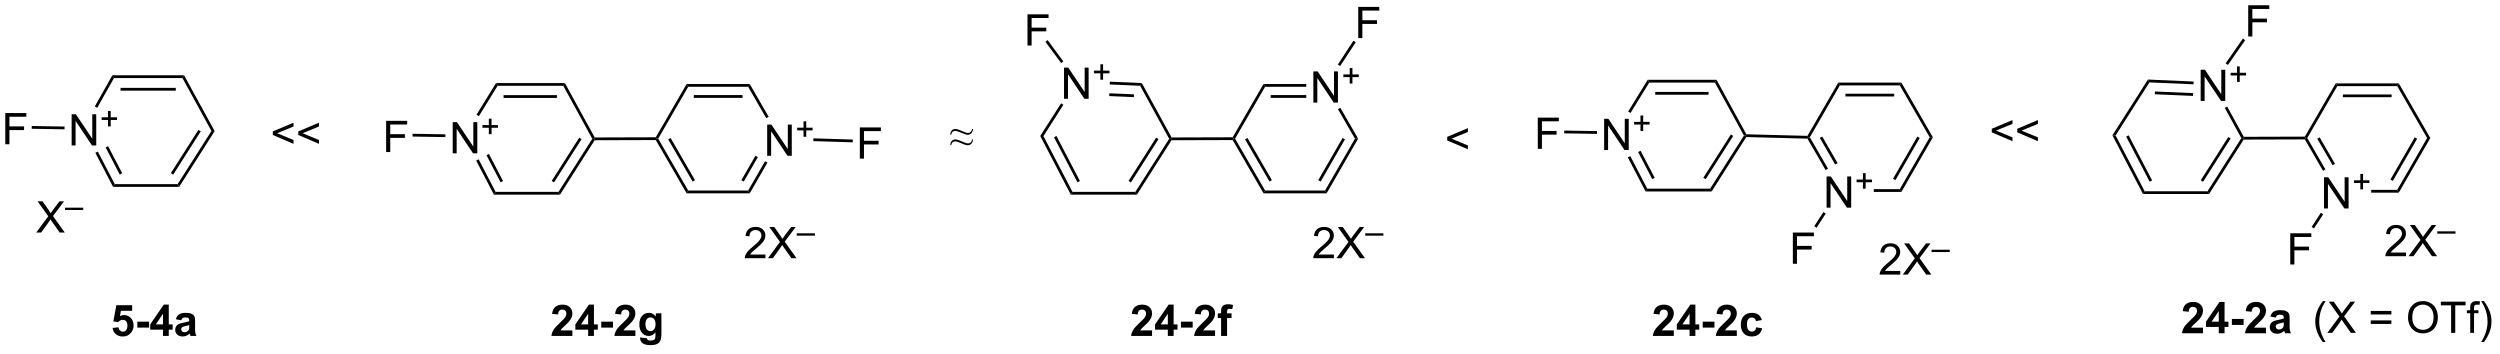 <?xml version="1.0" encoding="UTF-8"?>
<!DOCTYPE svg PUBLIC '-//W3C//DTD SVG 1.0//EN'
          'http://www.w3.org/TR/2001/REC-SVG-20010904/DTD/svg10.dtd'>
<svg stroke-dasharray="none" shape-rendering="auto" xmlns="http://www.w3.org/2000/svg" font-family="'Dialog'" text-rendering="auto" width="629" fill-opacity="1" color-interpolation="auto" color-rendering="auto" preserveAspectRatio="xMidYMid meet" font-size="12px" viewBox="0 0 629 89" fill="black" xmlns:xlink="http://www.w3.org/1999/xlink" stroke="black" image-rendering="auto" stroke-miterlimit="10" stroke-linecap="square" stroke-linejoin="miter" font-style="normal" stroke-width="1" height="89" stroke-dashoffset="0" font-weight="normal" stroke-opacity="1"
><!--Generated by the Batik Graphics2D SVG Generator--><defs id="genericDefs"
  /><g
  ><defs id="defs1"
    ><clipPath clipPathUnits="userSpaceOnUse" id="clipPath1"
      ><path d="M1.308 1.583 L472.612 1.583 L472.612 67.739 L1.308 67.739 L1.308 1.583 Z"
      /></clipPath
      ><clipPath clipPathUnits="userSpaceOnUse" id="clipPath2"
      ><path d="M-0.566 16.935 L-0.566 81.252 L457.634 81.252 L457.634 16.935 Z"
      /></clipPath
    ></defs
    ><g transform="scale(1.333,1.333) translate(-1.308,-1.583) matrix(1.029,0,0,1.029,1.89,-15.837)"
    ><path d="M82.471 45.058 L82.471 39.331 L83.249 39.331 L86.257 43.826 L86.257 39.331 L86.984 39.331 L86.984 45.058 L86.205 45.058 L83.197 40.558 L83.197 45.058 L82.471 45.058 Z" stroke="none" clip-path="url(#clipPath2)"
    /></g
    ><g transform="matrix(1.371,0,0,1.371,0.776,-23.226)"
    ><path d="M89.143 41.563 L89.143 40.385 L87.973 40.385 L87.973 39.893 L89.143 39.893 L89.143 38.725 L89.641 38.725 L89.641 39.893 L90.809 39.893 L90.809 40.385 L89.641 40.385 L89.641 41.563 L89.143 41.563 Z" stroke="none" clip-path="url(#clipPath2)"
    /></g
    ><g transform="matrix(1.371,0,0,1.371,0.776,-23.226)"
    ><path d="M103.104 32.179 L102.802 32.689 L90.75 32.689 L90.466 32.179 ZM101.637 34.401 L91.848 34.401 L91.848 34.911 L101.637 34.911 Z" stroke="none" clip-path="url(#clipPath2)"
    /></g
    ><g transform="matrix(1.371,0,0,1.371,0.776,-23.226)"
    ><path d="M90.466 32.179 L90.75 32.689 L87.31 38.264 L86.876 37.996 Z" stroke="none" clip-path="url(#clipPath2)"
    /></g
    ><g transform="matrix(1.371,0,0,1.371,0.776,-23.226)"
    ><path d="M86.821 46.415 L87.274 46.179 L90.386 52.156 L90.077 52.666 ZM88.712 45.43 L91.298 50.397 L91.751 50.162 L89.164 45.195 Z" stroke="none" clip-path="url(#clipPath2)"
    /></g
    ><g transform="matrix(1.371,0,0,1.371,0.776,-23.226)"
    ><path d="M90.077 52.666 L90.386 52.156 L101.922 52.156 L102.202 52.666 Z" stroke="none" clip-path="url(#clipPath2)"
    /></g
    ><g transform="matrix(1.371,0,0,1.371,0.776,-23.226)"
    ><path d="M102.202 52.666 L101.922 52.156 L108.127 42.413 L108.423 42.422 L108.564 42.677 ZM101.108 50.417 L106.163 42.478 L105.733 42.204 L100.677 50.142 Z" stroke="none" clip-path="url(#clipPath2)"
    /></g
    ><g transform="matrix(1.371,0,0,1.371,0.776,-23.226)"
    ><path d="M108.574 42.167 L108.423 42.422 L108.127 42.413 L102.802 32.689 L103.104 32.179 Z" stroke="none" clip-path="url(#clipPath2)"
    /></g
    ><g transform="matrix(1.371,0,0,1.371,0.776,-23.226)"
    ><path d="M108.564 42.677 L108.423 42.422 L108.574 42.167 L119.781 42.133 L119.928 42.388 L119.781 42.644 Z" stroke="none" clip-path="url(#clipPath2)"
    /></g
    ><g transform="matrix(1.371,0,0,1.371,0.776,-23.226)"
    ><path d="M140.224 45.538 L140.224 39.812 L141.002 39.812 L144.01 44.306 L144.01 39.812 L144.737 39.812 L144.737 45.538 L143.958 45.538 L140.95 41.038 L140.95 45.538 L140.224 45.538 Z" stroke="none" clip-path="url(#clipPath2)"
    /></g
    ><g transform="matrix(1.371,0,0,1.371,0.776,-23.226)"
    ><path d="M146.895 42.043 L146.895 40.865 L145.726 40.865 L145.726 40.373 L146.895 40.373 L146.895 39.205 L147.393 39.205 L147.393 40.373 L148.561 40.373 L148.561 40.865 L147.393 40.865 L147.393 42.043 L146.895 42.043 Z" stroke="none" clip-path="url(#clipPath2)"
    /></g
    ><g transform="matrix(1.371,0,0,1.371,0.776,-23.226)"
    ><path d="M119.781 42.644 L119.928 42.388 L120.223 42.388 L125.733 51.906 L125.439 52.417 ZM122.056 42.516 L126.537 50.257 L126.979 50.001 L122.498 42.26 Z" stroke="none" clip-path="url(#clipPath2)"
    /></g
    ><g transform="matrix(1.371,0,0,1.371,0.776,-23.226)"
    ><path d="M125.439 52.417 L125.733 51.906 L136.732 51.906 L137.027 52.417 Z" stroke="none" clip-path="url(#clipPath2)"
    /></g
    ><g transform="matrix(1.371,0,0,1.371,0.776,-23.226)"
    ><path d="M137.027 52.417 L136.732 51.906 L139.828 46.536 L140.27 46.791 ZM135.927 50.258 L138.511 45.777 L138.069 45.522 L135.485 50.004 Z" stroke="none" clip-path="url(#clipPath2)"
    /></g
    ><g transform="matrix(1.371,0,0,1.371,0.776,-23.226)"
    ><path d="M140.496 38.376 L140.054 38.631 L136.732 32.87 L137.027 32.36 Z" stroke="none" clip-path="url(#clipPath2)"
    /></g
    ><g transform="matrix(1.371,0,0,1.371,0.776,-23.226)"
    ><path d="M137.027 32.36 L136.732 32.87 L125.733 32.87 L125.439 32.36 ZM135.705 34.392 L126.758 34.392 L126.758 34.903 L135.705 34.903 Z" stroke="none" clip-path="url(#clipPath2)"
    /></g
    ><g transform="matrix(1.371,0,0,1.371,0.776,-23.226)"
    ><path d="M125.439 32.36 L125.733 32.87 L120.223 42.388 L119.928 42.388 L119.781 42.133 Z" stroke="none" clip-path="url(#clipPath2)"
    /></g
    ><g transform="matrix(1.371,0,0,1.371,0.776,-23.226)"
    ><path d="M157.228 46.053 L157.228 40.326 L161.092 40.326 L161.092 41.001 L157.986 41.001 L157.986 42.774 L160.673 42.774 L160.673 43.451 L157.986 43.451 L157.986 46.053 L157.228 46.053 Z" stroke="none" clip-path="url(#clipPath2)"
    /></g
    ><g transform="matrix(1.371,0,0,1.371,0.776,-23.226)"
    ><path d="M148.687 42.836 L148.703 42.326 L155.936 42.551 L155.92 43.061 Z" stroke="none" clip-path="url(#clipPath2)"
    /></g
    ><g transform="matrix(1.371,0,0,1.371,0.776,-23.226)"
    ><path d="M70.296 44.843 L70.296 39.116 L74.161 39.116 L74.161 39.791 L71.054 39.791 L71.054 41.564 L73.742 41.564 L73.742 42.241 L71.054 42.241 L71.054 44.843 L70.296 44.843 Z" stroke="none" clip-path="url(#clipPath2)"
    /></g
    ><g transform="matrix(1.371,0,0,1.371,0.776,-23.226)"
    ><path d="M81.175 41.592 L81.166 42.102 L75.144 42 L75.153 41.49 Z" stroke="none" clip-path="url(#clipPath2)"
    /></g
    ><g transform="matrix(1.371,0,0,1.371,0.776,-23.226)"
    ><path d="M194.699 35.069 L194.699 29.343 L195.478 29.343 L198.486 33.838 L198.486 29.343 L199.212 29.343 L199.212 35.069 L198.434 35.069 L195.426 30.569 L195.426 35.069 L194.699 35.069 Z" stroke="none" clip-path="url(#clipPath2)"
    /></g
    ><g transform="matrix(1.371,0,0,1.371,0.776,-23.226)"
    ><path d="M201.371 31.574 L201.371 30.396 L200.201 30.396 L200.201 29.904 L201.371 29.904 L201.371 28.736 L201.869 28.736 L201.869 29.904 L203.037 29.904 L203.037 30.396 L201.869 30.396 L201.869 31.574 L201.371 31.574 Z" stroke="none" clip-path="url(#clipPath2)"
    /></g
    ><g transform="matrix(1.371,0,0,1.371,0.776,-23.226)"
    ><path d="M208.975 32.185 L208.666 32.682 L203.087 32.44 L203.109 31.93 ZM207.539 34.256 L203.017 34.06 L202.995 34.569 L207.517 34.766 Z" stroke="none" clip-path="url(#clipPath2)"
    /></g
    ><g transform="matrix(1.371,0,0,1.371,0.776,-23.226)"
    ><path d="M194.152 35.901 L194.583 36.175 L190.923 41.921 L190.335 41.895 Z" stroke="none" clip-path="url(#clipPath2)"
    /></g
    ><g transform="matrix(1.371,0,0,1.371,0.776,-23.226)"
    ><path d="M190.335 41.895 L190.923 41.921 L196.254 52.156 L195.944 52.666 ZM192.862 42.133 L197.166 50.397 L197.618 50.162 L193.314 41.897 Z" stroke="none" clip-path="url(#clipPath2)"
    /></g
    ><g transform="matrix(1.371,0,0,1.371,0.776,-23.226)"
    ><path d="M195.944 52.666 L196.254 52.156 L207.79 52.156 L208.07 52.666 Z" stroke="none" clip-path="url(#clipPath2)"
    /></g
    ><g transform="matrix(1.371,0,0,1.371,0.776,-23.226)"
    ><path d="M208.07 52.666 L207.79 52.156 L213.994 42.413 L214.291 42.422 L214.431 42.677 ZM206.975 50.417 L212.031 42.478 L211.6 42.204 L206.545 50.142 Z" stroke="none" clip-path="url(#clipPath2)"
    /></g
    ><g transform="matrix(1.371,0,0,1.371,0.776,-23.226)"
    ><path d="M214.442 42.167 L214.291 42.422 L213.994 42.413 L208.666 32.682 L208.975 32.185 Z" stroke="none" clip-path="url(#clipPath2)"
    /></g
    ><g transform="matrix(1.371,0,0,1.371,0.776,-23.226)"
    ><path d="M214.431 42.677 L214.291 42.422 L214.442 42.167 L225.648 42.133 L225.795 42.388 L225.649 42.644 Z" stroke="none" clip-path="url(#clipPath2)"
    /></g
    ><g transform="matrix(1.371,0,0,1.371,0.776,-23.226)"
    ><path d="M240.456 35.765 L240.456 30.038 L241.235 30.038 L244.243 34.533 L244.243 30.038 L244.969 30.038 L244.969 35.765 L244.19 35.765 L241.183 31.265 L241.183 35.765 L240.456 35.765 Z" stroke="none" clip-path="url(#clipPath2)"
    /></g
    ><g transform="matrix(1.371,0,0,1.371,0.776,-23.226)"
    ><path d="M247.128 32.27 L247.128 31.092 L245.958 31.092 L245.958 30.6 L247.128 30.6 L247.128 29.432 L247.626 29.432 L247.626 30.6 L248.794 30.6 L248.794 31.092 L247.626 31.092 L247.626 32.27 L247.128 32.27 Z" stroke="none" clip-path="url(#clipPath2)"
    /></g
    ><g transform="matrix(1.371,0,0,1.371,0.776,-23.226)"
    ><path d="M225.649 42.644 L225.795 42.388 L226.09 42.388 L231.601 51.906 L231.307 52.417 ZM227.923 42.516 L232.405 50.257 L232.846 50.001 L228.365 42.26 Z" stroke="none" clip-path="url(#clipPath2)"
    /></g
    ><g transform="matrix(1.371,0,0,1.371,0.776,-23.226)"
    ><path d="M231.307 52.417 L231.601 51.906 L242.599 51.906 L242.894 52.417 Z" stroke="none" clip-path="url(#clipPath2)"
    /></g
    ><g transform="matrix(1.371,0,0,1.371,0.776,-23.226)"
    ><path d="M242.894 52.417 L242.599 51.906 L248.087 42.388 L248.676 42.388 ZM241.795 50.258 L246.259 42.516 L245.817 42.261 L241.352 50.004 Z" stroke="none" clip-path="url(#clipPath2)"
    /></g
    ><g transform="matrix(1.371,0,0,1.371,0.776,-23.226)"
    ><path d="M248.676 42.388 L248.087 42.388 L244.967 36.976 L245.409 36.721 Z" stroke="none" clip-path="url(#clipPath2)"
    /></g
    ><g transform="matrix(1.371,0,0,1.371,0.776,-23.226)"
    ><path d="M239.156 32.36 L239.156 32.87 L231.601 32.87 L231.307 32.36 ZM239.156 34.392 L232.626 34.392 L232.626 34.903 L239.156 34.903 Z" stroke="none" clip-path="url(#clipPath2)"
    /></g
    ><g transform="matrix(1.371,0,0,1.371,0.776,-23.226)"
    ><path d="M231.307 32.36 L231.601 32.87 L226.09 42.388 L225.795 42.388 L225.648 42.133 Z" stroke="none" clip-path="url(#clipPath2)"
    /></g
    ><g transform="matrix(1.371,0,0,1.371,0.776,-23.226)"
    ><path d="M187.995 25.296 L187.995 19.57 L191.859 19.57 L191.859 20.244 L188.752 20.244 L188.752 22.017 L191.44 22.017 L191.44 22.695 L188.752 22.695 L188.752 25.296 L187.995 25.296 Z" stroke="none" clip-path="url(#clipPath2)"
    /></g
    ><g transform="matrix(1.371,0,0,1.371,0.776,-23.226)"
    ><path d="M194.576 28.213 L194.165 28.515 L191.286 24.608 L191.696 24.305 Z" stroke="none" clip-path="url(#clipPath2)"
    /></g
    ><g transform="matrix(1.371,0,0,1.371,0.776,-23.226)"
    ><path d="M248.692 23.934 L248.692 18.207 L252.557 18.207 L252.557 18.882 L249.45 18.882 L249.45 20.655 L252.137 20.655 L252.137 21.332 L249.45 21.332 L249.45 23.934 L248.692 23.934 Z" stroke="none" clip-path="url(#clipPath2)"
    /></g
    ><g transform="matrix(1.371,0,0,1.371,0.776,-23.226)"
    ><path d="M245.376 29.061 L244.949 28.782 L247.803 24.419 L248.23 24.698 Z" stroke="none" clip-path="url(#clipPath2)"
    /></g
    ><g transform="matrix(1.371,0,0,1.371,0.776,-23.226)"
    ><path d="M293.816 44.469 L293.816 38.743 L294.595 38.743 L297.603 43.237 L297.603 38.743 L298.329 38.743 L298.329 44.469 L297.551 44.469 L294.543 39.969 L294.543 44.469 L293.816 44.469 Z" stroke="none" clip-path="url(#clipPath2)"
    /></g
    ><g transform="matrix(1.371,0,0,1.371,0.776,-23.226)"
    ><path d="M300.488 40.974 L300.488 39.796 L299.318 39.796 L299.318 39.304 L300.488 39.304 L300.488 38.136 L300.986 38.136 L300.986 39.304 L302.154 39.304 L302.154 39.796 L300.986 39.796 L300.986 40.974 L300.488 40.974 Z" stroke="none" clip-path="url(#clipPath2)"
    /></g
    ><g transform="matrix(1.371,0,0,1.371,0.776,-23.226)"
    ><path d="M314.45 31.59 L314.148 32.1 L302.096 32.1 L301.811 31.59 ZM312.982 33.812 L303.193 33.812 L303.193 34.322 L312.982 34.322 Z" stroke="none" clip-path="url(#clipPath2)"
    /></g
    ><g transform="matrix(1.371,0,0,1.371,0.776,-23.226)"
    ><path d="M301.811 31.59 L302.096 32.1 L298.656 37.675 L298.221 37.407 Z" stroke="none" clip-path="url(#clipPath2)"
    /></g
    ><g transform="matrix(1.371,0,0,1.371,0.776,-23.226)"
    ><path d="M298.167 45.826 L298.619 45.59 L301.732 51.567 L301.422 52.077 ZM300.057 44.842 L302.644 49.809 L303.096 49.573 L300.51 44.606 Z" stroke="none" clip-path="url(#clipPath2)"
    /></g
    ><g transform="matrix(1.371,0,0,1.371,0.776,-23.226)"
    ><path d="M301.422 52.077 L301.732 51.567 L313.268 51.567 L313.548 52.077 Z" stroke="none" clip-path="url(#clipPath2)"
    /></g
    ><g transform="matrix(1.371,0,0,1.371,0.776,-23.226)"
    ><path d="M313.548 52.077 L313.268 51.567 L319.473 41.824 L319.769 41.834 L319.906 42.092 ZM312.453 49.828 L317.509 41.889 L317.079 41.615 L312.023 49.554 Z" stroke="none" clip-path="url(#clipPath2)"
    /></g
    ><g transform="matrix(1.371,0,0,1.371,0.776,-23.226)"
    ><path d="M319.922 41.582 L319.769 41.834 L319.473 41.824 L314.148 32.1 L314.45 31.59 Z" stroke="none" clip-path="url(#clipPath2)"
    /></g
    ><g transform="matrix(1.371,0,0,1.371,0.776,-23.226)"
    ><path d="M319.906 42.092 L319.769 41.834 L319.922 41.582 L331.129 41.874 L331.274 42.133 L331.124 42.384 Z" stroke="none" clip-path="url(#clipPath2)"
    /></g
    ><g transform="matrix(1.371,0,0,1.371,0.776,-23.226)"
    ><path d="M334.641 55.056 L334.641 49.329 L335.42 49.329 L338.428 53.824 L338.428 49.329 L339.154 49.329 L339.154 55.056 L338.375 55.056 L335.368 50.556 L335.368 55.056 L334.641 55.056 Z" stroke="none" clip-path="url(#clipPath2)"
    /></g
    ><g transform="matrix(1.371,0,0,1.371,0.776,-23.226)"
    ><path d="M341.313 51.561 L341.313 50.383 L340.143 50.383 L340.143 49.891 L341.313 49.891 L341.313 48.723 L341.811 48.723 L341.811 49.891 L342.979 49.891 L342.979 50.383 L341.811 50.383 L341.811 51.561 L341.313 51.561 Z" stroke="none" clip-path="url(#clipPath2)"
    /></g
    ><g transform="matrix(1.371,0,0,1.371,0.776,-23.226)"
    ><path d="M331.124 42.384 L331.274 42.133 L331.568 42.133 L334.904 47.894 L334.462 48.15 ZM333.402 42.261 L336.221 47.131 L336.663 46.875 L333.843 42.005 Z" stroke="none" clip-path="url(#clipPath2)"
    /></g
    ><g transform="matrix(1.371,0,0,1.371,0.776,-23.226)"
    ><path d="M343.303 52.161 L343.303 51.651 L348.077 51.651 L348.372 52.161 Z" stroke="none" clip-path="url(#clipPath2)"
    /></g
    ><g transform="matrix(1.371,0,0,1.371,0.776,-23.226)"
    ><path d="M348.372 52.161 L348.077 51.651 L353.565 42.133 L354.154 42.133 ZM347.273 50.003 L351.737 42.26 L351.295 42.005 L346.831 49.748 Z" stroke="none" clip-path="url(#clipPath2)"
    /></g
    ><g transform="matrix(1.371,0,0,1.371,0.776,-23.226)"
    ><path d="M354.154 42.133 L353.565 42.133 L348.077 32.614 L348.372 32.104 Z" stroke="none" clip-path="url(#clipPath2)"
    /></g
    ><g transform="matrix(1.371,0,0,1.371,0.776,-23.226)"
    ><path d="M348.372 32.104 L348.077 32.614 L337.079 32.614 L336.785 32.104 ZM347.05 34.137 L338.104 34.137 L338.104 34.647 L347.05 34.647 Z" stroke="none" clip-path="url(#clipPath2)"
    /></g
    ><g transform="matrix(1.371,0,0,1.371,0.776,-23.226)"
    ><path d="M336.785 32.104 L337.079 32.614 L331.568 42.133 L331.274 42.133 L331.129 41.874 Z" stroke="none" clip-path="url(#clipPath2)"
    /></g
    ><g transform="matrix(1.371,0,0,1.371,0.776,-23.226)"
    ><path d="M281.642 44.254 L281.642 38.527 L285.506 38.527 L285.506 39.202 L282.4 39.202 L282.4 40.975 L285.087 40.975 L285.087 41.652 L282.4 41.652 L282.4 44.254 L281.642 44.254 Z" stroke="none" clip-path="url(#clipPath2)"
    /></g
    ><g transform="matrix(1.371,0,0,1.371,0.776,-23.226)"
    ><path d="M292.521 41.003 L292.512 41.513 L286.49 41.411 L286.499 40.901 Z" stroke="none" clip-path="url(#clipPath2)"
    /></g
    ><g transform="matrix(1.371,0,0,1.371,0.776,-23.226)"
    ><path d="M328.451 65.344 L328.451 59.617 L332.316 59.617 L332.316 60.292 L329.209 60.292 L329.209 62.065 L331.896 62.065 L331.896 62.742 L329.209 62.742 L329.209 65.344 L328.451 65.344 Z" stroke="none" clip-path="url(#clipPath2)"
    /></g
    ><g transform="matrix(1.371,0,0,1.371,0.776,-23.226)"
    ><path d="M334.062 55.852 L334.49 56.13 L332.803 58.727 L332.375 58.449 Z" stroke="none" clip-path="url(#clipPath2)"
    /></g
    ><g transform="matrix(1.371,0,0,1.371,0.776,-23.226)"
    ><path d="M403.291 35.465 L403.291 29.738 L404.069 29.738 L407.077 34.233 L407.077 29.738 L407.803 29.738 L407.803 35.465 L407.025 35.465 L404.017 30.965 L404.017 35.465 L403.291 35.465 Z" stroke="none" clip-path="url(#clipPath2)"
    /></g
    ><g transform="matrix(1.371,0,0,1.371,0.776,-23.226)"
    ><path d="M409.962 31.969 L409.962 30.792 L408.792 30.792 L408.792 30.299 L409.962 30.299 L409.962 29.131 L410.46 29.131 L410.46 30.299 L411.628 30.299 L411.628 30.792 L410.46 30.792 L410.46 31.969 L409.962 31.969 Z" stroke="none" clip-path="url(#clipPath2)"
    /></g
    ><g transform="matrix(1.371,0,0,1.371,0.776,-23.226)"
    ><path d="M402.002 31.904 L401.979 32.413 L393.886 32.062 L393.614 31.539 ZM401.909 34.033 L394.898 33.728 L394.876 34.238 L401.887 34.543 Z" stroke="none" clip-path="url(#clipPath2)"
    /></g
    ><g transform="matrix(1.371,0,0,1.371,0.776,-23.226)"
    ><path d="M393.614 31.539 L393.886 32.062 L387.684 41.802 L387.095 41.776 Z" stroke="none" clip-path="url(#clipPath2)"
    /></g
    ><g transform="matrix(1.371,0,0,1.371,0.776,-23.226)"
    ><path d="M387.095 41.776 L387.684 41.802 L393.014 52.037 L392.704 52.547 ZM389.622 42.014 L393.926 50.278 L394.379 50.043 L390.075 41.778 Z" stroke="none" clip-path="url(#clipPath2)"
    /></g
    ><g transform="matrix(1.371,0,0,1.371,0.776,-23.226)"
    ><path d="M392.704 52.547 L393.014 52.037 L404.55 52.037 L404.83 52.547 Z" stroke="none" clip-path="url(#clipPath2)"
    /></g
    ><g transform="matrix(1.371,0,0,1.371,0.776,-23.226)"
    ><path d="M404.83 52.547 L404.55 52.037 L410.755 42.294 L411.051 42.303 L411.191 42.558 ZM403.736 50.297 L408.791 42.359 L408.361 42.085 L403.305 50.023 Z" stroke="none" clip-path="url(#clipPath2)"
    /></g
    ><g transform="matrix(1.371,0,0,1.371,0.776,-23.226)"
    ><path d="M411.202 42.048 L411.051 42.303 L410.755 42.294 L407.719 36.75 L408.167 36.505 Z" stroke="none" clip-path="url(#clipPath2)"
    /></g
    ><g transform="matrix(1.371,0,0,1.371,0.776,-23.226)"
    ><path d="M411.191 42.558 L411.051 42.303 L411.202 42.048 L422.409 42.014 L422.556 42.269 L422.409 42.525 Z" stroke="none" clip-path="url(#clipPath2)"
    /></g
    ><g transform="matrix(1.371,0,0,1.371,0.776,-23.226)"
    ><path d="M425.923 55.192 L425.923 49.466 L426.702 49.466 L429.71 53.961 L429.71 49.466 L430.436 49.466 L430.436 55.192 L429.658 55.192 L426.65 50.692 L426.65 55.192 L425.923 55.192 Z" stroke="none" clip-path="url(#clipPath2)"
    /></g
    ><g transform="matrix(1.371,0,0,1.371,0.776,-23.226)"
    ><path d="M432.595 51.697 L432.595 50.519 L431.425 50.519 L431.425 50.027 L432.595 50.027 L432.595 48.859 L433.093 48.859 L433.093 50.027 L434.261 50.027 L434.261 50.519 L433.093 50.519 L433.093 51.697 L432.595 51.697 Z" stroke="none" clip-path="url(#clipPath2)"
    /></g
    ><g transform="matrix(1.371,0,0,1.371,0.776,-23.226)"
    ><path d="M422.409 42.525 L422.556 42.269 L422.851 42.269 L426.186 48.03 L425.744 48.286 ZM424.684 42.397 L427.504 47.267 L427.945 47.012 L425.125 42.141 Z" stroke="none" clip-path="url(#clipPath2)"
    /></g
    ><g transform="matrix(1.371,0,0,1.371,0.776,-23.226)"
    ><path d="M434.585 52.297 L434.585 51.787 L439.36 51.787 L439.654 52.297 Z" stroke="none" clip-path="url(#clipPath2)"
    /></g
    ><g transform="matrix(1.371,0,0,1.371,0.776,-23.226)"
    ><path d="M439.654 52.297 L439.36 51.787 L444.848 42.269 L445.436 42.269 ZM438.555 50.139 L443.019 42.397 L442.577 42.142 L438.113 49.884 Z" stroke="none" clip-path="url(#clipPath2)"
    /></g
    ><g transform="matrix(1.371,0,0,1.371,0.776,-23.226)"
    ><path d="M445.436 42.269 L444.848 42.269 L439.36 32.751 L439.654 32.241 Z" stroke="none" clip-path="url(#clipPath2)"
    /></g
    ><g transform="matrix(1.371,0,0,1.371,0.776,-23.226)"
    ><path d="M439.654 32.241 L439.36 32.751 L428.361 32.751 L428.067 32.241 ZM438.333 34.273 L429.386 34.273 L429.386 34.784 L438.333 34.784 Z" stroke="none" clip-path="url(#clipPath2)"
    /></g
    ><g transform="matrix(1.371,0,0,1.371,0.776,-23.226)"
    ><path d="M428.067 32.241 L428.361 32.751 L422.851 42.269 L422.556 42.269 L422.409 42.014 Z" stroke="none" clip-path="url(#clipPath2)"
    /></g
    ><g transform="matrix(1.371,0,0,1.371,0.776,-23.226)"
    ><path d="M419.733 65.48 L419.733 59.754 L423.598 59.754 L423.598 60.428 L420.491 60.428 L420.491 62.202 L423.179 62.202 L423.179 62.879 L420.491 62.879 L420.491 65.48 L419.733 65.48 Z" stroke="none" clip-path="url(#clipPath2)"
    /></g
    ><g transform="matrix(1.371,0,0,1.371,0.776,-23.226)"
    ><path d="M425.345 55.989 L425.773 56.267 L424.085 58.863 L423.657 58.585 Z" stroke="none" clip-path="url(#clipPath2)"
    /></g
    ><g transform="matrix(1.371,0,0,1.371,0.776,-23.226)"
    ><path d="M412.017 23.634 L412.017 17.907 L415.882 17.907 L415.882 18.582 L412.775 18.582 L412.775 20.355 L415.463 20.355 L415.463 21.032 L412.775 21.032 L412.775 23.634 L412.017 23.634 Z" stroke="none" clip-path="url(#clipPath2)"
    /></g
    ><g transform="matrix(1.371,0,0,1.371,0.776,-23.226)"
    ><path d="M408.297 28.857 L407.878 28.566 L411.04 24.02 L411.459 24.312 Z" stroke="none" clip-path="url(#clipPath2)"
    /></g
    ><g transform="matrix(1.371,0,0,1.371,0.776,-23.226)"
    ><path d="M12.581 43.631 L12.581 37.905 L13.359 37.905 L16.367 42.4 L16.367 37.905 L17.094 37.905 L17.094 43.631 L16.315 43.631 L13.307 39.131 L13.307 43.631 L12.581 43.631 Z" stroke="none" clip-path="url(#clipPath2)"
    /></g
    ><g transform="matrix(1.371,0,0,1.371,0.776,-23.226)"
    ><path d="M19.253 40.136 L19.253 38.958 L18.083 38.958 L18.083 38.466 L19.253 38.466 L19.253 37.298 L19.751 37.298 L19.751 38.466 L20.919 38.466 L20.919 38.958 L19.751 38.958 L19.751 40.136 L19.253 40.136 Z" stroke="none" clip-path="url(#clipPath2)"
    /></g
    ><g transform="matrix(1.371,0,0,1.371,0.776,-23.226)"
    ><path d="M33.214 30.752 L32.912 31.262 L20.353 31.262 L20.054 30.752 ZM31.692 33.067 L21.557 33.067 L21.557 33.577 L31.692 33.577 Z" stroke="none" clip-path="url(#clipPath2)"
    /></g
    ><g transform="matrix(1.371,0,0,1.371,0.776,-23.226)"
    ><path d="M20.054 30.752 L20.353 31.262 L17.28 36.722 L16.835 36.472 Z" stroke="none" clip-path="url(#clipPath2)"
    /></g
    ><g transform="matrix(1.371,0,0,1.371,0.776,-23.226)"
    ><path d="M16.931 44.988 L17.384 44.753 L20.496 50.729 L20.187 51.239 ZM18.822 44.004 L21.408 48.971 L21.861 48.735 L19.274 43.768 Z" stroke="none" clip-path="url(#clipPath2)"
    /></g
    ><g transform="matrix(1.371,0,0,1.371,0.776,-23.226)"
    ><path d="M20.187 51.239 L20.496 50.729 L32.032 50.729 L32.312 51.239 Z" stroke="none" clip-path="url(#clipPath2)"
    /></g
    ><g transform="matrix(1.371,0,0,1.371,0.776,-23.226)"
    ><path d="M32.312 51.239 L32.032 50.729 L38.237 40.986 L38.829 41.005 ZM31.218 48.99 L36.273 41.051 L35.843 40.777 L30.787 48.716 Z" stroke="none" clip-path="url(#clipPath2)"
    /></g
    ><g transform="matrix(1.371,0,0,1.371,0.776,-23.226)"
    ><path d="M38.829 41.005 L38.237 40.986 L32.912 31.262 L33.214 30.752 Z" stroke="none" clip-path="url(#clipPath2)"
    /></g
    ><g transform="matrix(1.371,0,0,1.371,0.776,-23.226)"
    ><path d="M0.406 43.416 L0.406 37.689 L4.271 37.689 L4.271 38.364 L1.164 38.364 L1.164 40.137 L3.852 40.137 L3.852 40.814 L1.164 40.814 L1.164 43.416 L0.406 43.416 Z" stroke="none" clip-path="url(#clipPath2)"
    /></g
    ><g transform="matrix(1.371,0,0,1.371,0.776,-23.226)"
    ><path d="M11.285 40.165 L11.276 40.675 L5.254 40.573 L5.263 40.063 Z" stroke="none" clip-path="url(#clipPath2)"
    /></g
    ><g transform="matrix(1.371,0,0,1.371,0.776,-23.226)"
    ><path d="M49.501 41.715 L49.501 41.059 L53.295 39.457 L53.295 40.157 L50.287 41.392 L53.295 42.637 L53.295 43.337 L49.501 41.715 ZM54.173 41.715 L54.173 41.059 L57.967 39.457 L57.967 40.157 L54.959 41.392 L57.967 42.637 L57.967 43.337 L54.173 41.715 Z" stroke="none" clip-path="url(#clipPath2)"
    /></g
    ><g transform="matrix(1.371,0,0,1.371,0.776,-23.226)"
    ><path d="M265.019 42.714 L265.019 42.057 L268.813 40.456 L268.813 41.157 L265.805 42.391 L268.813 43.636 L268.813 44.336 L265.019 42.714 Z" stroke="none" clip-path="url(#clipPath2)"
    /></g
    ><g transform="matrix(1.371,0,0,1.371,0.776,-23.226)"
    ><path d="M364.958 41.23 L364.958 40.574 L368.752 38.972 L368.752 39.673 L365.744 40.907 L368.752 42.152 L368.752 42.853 L364.958 41.23 ZM369.63 41.23 L369.63 40.574 L373.424 38.972 L373.424 39.673 L370.416 40.907 L373.424 42.152 L373.424 42.853 L369.63 41.23 Z" stroke="none" clip-path="url(#clipPath2)"
    /></g
    ><g transform="matrix(1.371,0,0,1.371,0.776,-23.226)"
    ><path d="M403.717 77.074 L403.717 78.095 L399.87 78.095 Q399.933 77.517 400.245 76.999 Q400.558 76.481 401.48 75.626 Q402.222 74.934 402.389 74.689 Q402.615 74.348 402.615 74.017 Q402.615 73.65 402.417 73.452 Q402.222 73.254 401.873 73.254 Q401.529 73.254 401.326 73.462 Q401.123 73.668 401.092 74.15 L399.998 74.04 Q400.097 73.134 400.612 72.741 Q401.128 72.345 401.901 72.345 Q402.748 72.345 403.232 72.803 Q403.717 73.259 403.717 73.939 Q403.717 74.324 403.579 74.676 Q403.441 75.025 403.139 75.408 Q402.941 75.66 402.42 76.137 Q401.901 76.613 401.761 76.77 Q401.623 76.926 401.537 77.074 L403.717 77.074 ZM406.611 78.095 L406.611 76.942 L404.267 76.942 L404.267 75.981 L406.752 72.345 L407.674 72.345 L407.674 75.978 L408.385 75.978 L408.385 76.942 L407.674 76.942 L407.674 78.095 L406.611 78.095 ZM406.611 75.978 L406.611 74.02 L405.296 75.978 L406.611 75.978 ZM409.019 76.567 L409.019 75.47 L411.175 75.47 L411.175 76.567 L409.019 76.567 ZM415.279 77.074 L415.279 78.095 L411.433 78.095 Q411.495 77.517 411.808 76.999 Q412.12 76.481 413.042 75.626 Q413.784 74.934 413.951 74.689 Q414.178 74.348 414.178 74.017 Q414.178 73.65 413.98 73.452 Q413.784 73.254 413.435 73.254 Q413.092 73.254 412.889 73.462 Q412.685 73.668 412.654 74.15 L411.56 74.04 Q411.659 73.134 412.175 72.741 Q412.691 72.345 413.464 72.345 Q414.31 72.345 414.795 72.803 Q415.279 73.259 415.279 73.939 Q415.279 74.324 415.141 74.676 Q415.003 75.025 414.701 75.408 Q414.503 75.66 413.982 76.137 Q413.464 76.613 413.323 76.77 Q413.185 76.926 413.099 77.074 L415.279 77.074 ZM417.077 75.212 L416.08 75.033 Q416.249 74.431 416.658 74.142 Q417.07 73.853 417.877 73.853 Q418.611 73.853 418.971 74.027 Q419.33 74.199 419.476 74.468 Q419.624 74.736 419.624 75.449 L419.611 76.731 Q419.611 77.277 419.663 77.538 Q419.718 77.798 419.861 78.095 L418.775 78.095 Q418.733 77.986 418.671 77.77 Q418.642 77.673 418.632 77.642 Q418.351 77.915 418.03 78.053 Q417.71 78.189 417.346 78.189 Q416.705 78.189 416.335 77.843 Q415.968 77.493 415.968 76.962 Q415.968 76.611 416.135 76.335 Q416.304 76.059 416.606 75.913 Q416.908 75.767 417.478 75.658 Q418.249 75.512 418.546 75.387 L418.546 75.277 Q418.546 74.962 418.39 74.827 Q418.233 74.692 417.799 74.692 Q417.507 74.692 417.343 74.809 Q417.179 74.923 417.077 75.212 ZM418.546 76.103 Q418.335 76.173 417.877 76.272 Q417.421 76.368 417.28 76.462 Q417.064 76.613 417.064 76.848 Q417.064 77.079 417.236 77.249 Q417.408 77.415 417.674 77.415 Q417.971 77.415 418.241 77.22 Q418.439 77.072 418.502 76.856 Q418.546 76.715 418.546 76.322 L418.546 76.103 Z" stroke="none" clip-path="url(#clipPath2)"
    /></g
    ><g transform="matrix(1.371,0,0,1.371,0.776,-23.226)"
    ><path d="M306.604 77.574 L306.604 78.595 L302.758 78.595 Q302.82 78.016 303.133 77.498 Q303.445 76.98 304.367 76.126 Q305.109 75.433 305.276 75.188 Q305.502 74.847 305.502 74.516 Q305.502 74.149 305.305 73.951 Q305.109 73.753 304.76 73.753 Q304.417 73.753 304.213 73.962 Q304.01 74.168 303.979 74.649 L302.885 74.54 Q302.984 73.634 303.5 73.24 Q304.015 72.845 304.789 72.845 Q305.635 72.845 306.12 73.303 Q306.604 73.759 306.604 74.438 Q306.604 74.824 306.466 75.175 Q306.328 75.524 306.026 75.907 Q305.828 76.16 305.307 76.636 Q304.789 77.113 304.648 77.269 Q304.51 77.425 304.424 77.574 L306.604 77.574 ZM309.499 78.595 L309.499 77.441 L307.155 77.441 L307.155 76.48 L309.639 72.845 L310.561 72.845 L310.561 76.477 L311.272 76.477 L311.272 77.441 L310.561 77.441 L310.561 78.595 L309.499 78.595 ZM309.499 76.477 L309.499 74.519 L308.183 76.477 L309.499 76.477 ZM311.906 77.066 L311.906 75.97 L314.062 75.97 L314.062 77.066 L311.906 77.066 ZM318.167 77.574 L318.167 78.595 L314.32 78.595 Q314.383 78.016 314.695 77.498 Q315.008 76.98 315.93 76.126 Q316.672 75.433 316.838 75.188 Q317.065 74.847 317.065 74.516 Q317.065 74.149 316.867 73.951 Q316.672 73.753 316.323 73.753 Q315.979 73.753 315.776 73.962 Q315.573 74.168 315.542 74.649 L314.448 74.54 Q314.547 73.634 315.062 73.24 Q315.578 72.845 316.351 72.845 Q317.198 72.845 317.682 73.303 Q318.167 73.759 318.167 74.438 Q318.167 74.824 318.029 75.175 Q317.89 75.524 317.588 75.907 Q317.39 76.16 316.87 76.636 Q316.351 77.113 316.211 77.269 Q316.073 77.425 315.987 77.574 L318.167 77.574 ZM322.762 75.673 L321.678 75.868 Q321.624 75.543 321.431 75.378 Q321.238 75.214 320.928 75.214 Q320.519 75.214 320.275 75.498 Q320.03 75.782 320.03 76.446 Q320.03 77.183 320.277 77.488 Q320.527 77.793 320.944 77.793 Q321.256 77.793 321.454 77.615 Q321.655 77.438 321.738 77.003 L322.816 77.188 Q322.647 77.93 322.171 78.311 Q321.694 78.688 320.894 78.688 Q319.983 78.688 319.441 78.115 Q318.902 77.54 318.902 76.524 Q318.902 75.496 319.444 74.925 Q319.988 74.352 320.913 74.352 Q321.671 74.352 322.118 74.678 Q322.566 75.003 322.762 75.673 Z" stroke="none" clip-path="url(#clipPath2)"
    /></g
    ><g transform="matrix(1.371,0,0,1.371,0.776,-23.226)"
    ><path d="M210.855 77.574 L210.855 78.595 L207.008 78.595 Q207.071 78.016 207.383 77.498 Q207.696 76.98 208.618 76.126 Q209.36 75.433 209.527 75.188 Q209.753 74.847 209.753 74.516 Q209.753 74.149 209.555 73.951 Q209.36 73.753 209.011 73.753 Q208.667 73.753 208.464 73.962 Q208.261 74.168 208.23 74.649 L207.136 74.54 Q207.235 73.634 207.75 73.24 Q208.266 72.845 209.04 72.845 Q209.886 72.845 210.37 73.303 Q210.855 73.759 210.855 74.438 Q210.855 74.824 210.717 75.175 Q210.579 75.524 210.277 75.907 Q210.079 76.16 209.558 76.636 Q209.04 77.113 208.899 77.269 Q208.761 77.425 208.675 77.574 L210.855 77.574 ZM213.749 78.595 L213.749 77.441 L211.405 77.441 L211.405 76.48 L213.89 72.845 L214.812 72.845 L214.812 76.477 L215.523 76.477 L215.523 77.441 L214.812 77.441 L214.812 78.595 L213.749 78.595 ZM213.749 76.477 L213.749 74.519 L212.434 76.477 L213.749 76.477 ZM216.157 77.066 L216.157 75.97 L218.313 75.97 L218.313 77.066 L216.157 77.066 ZM222.417 77.574 L222.417 78.595 L218.571 78.595 Q218.633 78.016 218.946 77.498 Q219.258 76.98 220.18 76.126 Q220.922 75.433 221.089 75.188 Q221.316 74.847 221.316 74.516 Q221.316 74.149 221.118 73.951 Q220.922 73.753 220.573 73.753 Q220.23 73.753 220.027 73.962 Q219.823 74.168 219.792 74.649 L218.698 74.54 Q218.797 73.634 219.313 73.24 Q219.829 72.845 220.602 72.845 Q221.448 72.845 221.933 73.303 Q222.417 73.759 222.417 74.438 Q222.417 74.824 222.279 75.175 Q222.141 75.524 221.839 75.907 Q221.641 76.16 221.12 76.636 Q220.602 77.113 220.461 77.269 Q220.323 77.425 220.238 77.574 L222.417 77.574 ZM222.913 74.446 L223.523 74.446 L223.523 74.134 Q223.523 73.61 223.635 73.352 Q223.747 73.095 224.043 72.933 Q224.343 72.769 224.801 72.769 Q225.27 72.769 225.718 72.91 L225.57 73.675 Q225.309 73.613 225.067 73.613 Q224.827 73.613 224.723 73.725 Q224.622 73.837 224.622 74.152 L224.622 74.446 L225.442 74.446 L225.442 75.308 L224.622 75.308 L224.622 78.595 L223.523 78.595 L223.523 75.308 L222.913 75.308 L222.913 74.446 Z" stroke="none" clip-path="url(#clipPath2)"
    /></g
    ><g transform="matrix(1.371,0,0,1.371,0.776,-23.226)"
    ><path d="M104.473 77.574 L104.473 78.595 L100.626 78.595 Q100.689 78.016 101.001 77.498 Q101.314 76.98 102.236 76.126 Q102.978 75.433 103.145 75.188 Q103.371 74.847 103.371 74.516 Q103.371 74.149 103.173 73.951 Q102.978 73.753 102.629 73.753 Q102.285 73.753 102.082 73.962 Q101.879 74.168 101.848 74.649 L100.754 74.54 Q100.853 73.634 101.369 73.24 Q101.884 72.845 102.658 72.845 Q103.504 72.845 103.989 73.303 Q104.473 73.759 104.473 74.438 Q104.473 74.824 104.335 75.175 Q104.197 75.524 103.895 75.907 Q103.697 76.16 103.176 76.636 Q102.658 77.113 102.517 77.269 Q102.379 77.425 102.293 77.574 L104.473 77.574 ZM107.367 78.595 L107.367 77.441 L105.024 77.441 L105.024 76.48 L107.508 72.845 L108.43 72.845 L108.43 76.477 L109.141 76.477 L109.141 77.441 L108.43 77.441 L108.43 78.595 L107.367 78.595 ZM107.367 76.477 L107.367 74.519 L106.052 76.477 L107.367 76.477 ZM109.775 77.066 L109.775 75.97 L111.931 75.97 L111.931 77.066 L109.775 77.066 ZM116.035 77.574 L116.035 78.595 L112.189 78.595 Q112.251 78.016 112.564 77.498 Q112.876 76.98 113.798 76.126 Q114.541 75.433 114.707 75.188 Q114.934 74.847 114.934 74.516 Q114.934 74.149 114.736 73.951 Q114.541 73.753 114.192 73.753 Q113.848 73.753 113.645 73.962 Q113.442 74.168 113.41 74.649 L112.317 74.54 Q112.416 73.634 112.931 73.24 Q113.447 72.845 114.22 72.845 Q115.067 72.845 115.551 73.303 Q116.035 73.759 116.035 74.438 Q116.035 74.824 115.897 75.175 Q115.759 75.524 115.457 75.907 Q115.259 76.16 114.739 76.636 Q114.22 77.113 114.08 77.269 Q113.942 77.425 113.856 77.574 L116.035 77.574 ZM116.912 78.868 L118.164 79.022 Q118.195 79.24 118.31 79.321 Q118.466 79.438 118.802 79.438 Q119.232 79.438 119.445 79.311 Q119.591 79.225 119.664 79.032 Q119.716 78.897 119.716 78.527 L119.716 77.923 Q119.224 78.595 118.474 78.595 Q117.638 78.595 117.149 77.886 Q116.766 77.329 116.766 76.496 Q116.766 75.454 117.268 74.904 Q117.771 74.352 118.516 74.352 Q119.287 74.352 119.787 75.027 L119.787 74.446 L120.813 74.446 L120.813 78.168 Q120.813 78.904 120.69 79.266 Q120.57 79.631 120.352 79.837 Q120.133 80.045 119.768 80.162 Q119.404 80.279 118.844 80.279 Q117.789 80.279 117.347 79.918 Q116.906 79.555 116.906 79.001 Q116.906 78.946 116.912 78.868 ZM117.891 76.433 Q117.891 77.095 118.146 77.402 Q118.404 77.707 118.779 77.707 Q119.18 77.707 119.456 77.394 Q119.735 77.079 119.735 76.462 Q119.735 75.816 119.469 75.503 Q119.203 75.191 118.797 75.191 Q118.404 75.191 118.146 75.498 Q117.891 75.805 117.891 76.433 Z" stroke="none" clip-path="url(#clipPath2)"
    /></g
    ><g transform="matrix(1.371,0,0,1.371,0.776,-23.226)"
    ><path d="M20.095 77.121 L21.188 77.009 Q21.235 77.378 21.464 77.597 Q21.696 77.813 21.996 77.813 Q22.339 77.813 22.576 77.535 Q22.816 77.253 22.816 76.691 Q22.816 76.165 22.579 75.902 Q22.345 75.636 21.964 75.636 Q21.493 75.636 21.118 76.055 L20.227 75.925 L20.79 72.946 L23.691 72.946 L23.691 73.972 L21.621 73.972 L21.449 74.946 Q21.816 74.761 22.199 74.761 Q22.93 74.761 23.438 75.293 Q23.946 75.824 23.946 76.673 Q23.946 77.378 23.535 77.933 Q22.977 78.694 21.985 78.694 Q21.191 78.694 20.691 78.266 Q20.191 77.839 20.095 77.121 ZM24.637 77.066 L24.637 75.97 L26.794 75.97 L26.794 77.066 L24.637 77.066 ZM29.343 78.595 L29.343 77.441 L27 77.441 L27 76.48 L29.484 72.845 L30.406 72.845 L30.406 76.477 L31.117 76.477 L31.117 77.441 L30.406 77.441 L30.406 78.595 L29.343 78.595 ZM29.343 76.477 L29.343 74.519 L28.028 76.477 L29.343 76.477 ZM32.696 75.712 L31.699 75.532 Q31.868 74.93 32.277 74.641 Q32.688 74.352 33.496 74.352 Q34.23 74.352 34.589 74.527 Q34.949 74.699 35.095 74.967 Q35.243 75.235 35.243 75.949 L35.23 77.23 Q35.23 77.777 35.282 78.037 Q35.337 78.298 35.48 78.595 L34.394 78.595 Q34.352 78.485 34.29 78.269 Q34.261 78.173 34.251 78.141 Q33.97 78.415 33.649 78.553 Q33.329 78.688 32.964 78.688 Q32.324 78.688 31.954 78.342 Q31.587 77.993 31.587 77.462 Q31.587 77.11 31.753 76.834 Q31.923 76.558 32.225 76.412 Q32.527 76.266 33.097 76.157 Q33.868 76.011 34.165 75.886 L34.165 75.777 Q34.165 75.462 34.009 75.326 Q33.852 75.191 33.417 75.191 Q33.126 75.191 32.962 75.308 Q32.798 75.423 32.696 75.712 ZM34.165 76.602 Q33.954 76.673 33.496 76.772 Q33.04 76.868 32.899 76.962 Q32.683 77.113 32.683 77.347 Q32.683 77.579 32.855 77.748 Q33.027 77.915 33.292 77.915 Q33.589 77.915 33.86 77.72 Q34.058 77.571 34.121 77.355 Q34.165 77.214 34.165 76.821 L34.165 76.602 Z" stroke="none" clip-path="url(#clipPath2)"
    /></g
    ><g transform="matrix(1.371,0,0,1.371,0.776,-23.226)"
    ><path d="M6.077 59.619 L8.291 56.635 L6.338 53.893 L7.241 53.893 L8.28 55.361 Q8.603 55.817 8.741 56.065 Q8.931 55.752 9.194 55.411 L10.345 53.893 L11.171 53.893 L9.158 56.591 L11.327 59.619 L10.39 59.619 L8.947 57.575 Q8.827 57.401 8.697 57.192 Q8.507 57.505 8.423 57.622 L6.986 59.619 L6.077 59.619 Z" stroke="none" clip-path="url(#clipPath2)"
    /></g
    ><g transform="matrix(1.371,0,0,1.371,0.776,-23.226)"
    ><path d="M11.365 55.477 L11.365 55.052 L14.703 55.052 L14.703 55.477 L11.365 55.477 Z" stroke="none" clip-path="url(#clipPath2)"
    /></g
    ><g transform="matrix(1.371,0,0,1.371,0.776,-23.226)"
    ><path d="M139.903 63.649 L139.903 64.326 L136.116 64.326 Q136.108 64.07 136.2 63.836 Q136.343 63.451 136.66 63.076 Q136.981 62.701 137.582 62.209 Q138.515 61.443 138.843 60.995 Q139.171 60.547 139.171 60.149 Q139.171 59.732 138.871 59.446 Q138.575 59.156 138.093 59.156 Q137.585 59.156 137.28 59.461 Q136.976 59.766 136.973 60.305 L136.249 60.232 Q136.325 59.422 136.809 59 Q137.293 58.576 138.108 58.576 Q138.934 58.576 139.413 59.034 Q139.895 59.49 139.895 60.164 Q139.895 60.508 139.754 60.841 Q139.614 61.172 139.285 61.539 Q138.96 61.906 138.202 62.547 Q137.569 63.078 137.39 63.268 Q137.21 63.459 137.093 63.649 L139.903 63.649 ZM140.36 64.326 L142.573 61.341 L140.62 58.599 L141.524 58.599 L142.563 60.068 Q142.886 60.524 143.024 60.771 Q143.214 60.459 143.477 60.117 L144.628 58.599 L145.453 58.599 L143.44 61.297 L145.61 64.326 L144.672 64.326 L143.23 62.281 Q143.11 62.107 142.98 61.899 Q142.789 62.211 142.706 62.328 L141.268 64.326 L140.36 64.326 Z" stroke="none" clip-path="url(#clipPath2)"
    /></g
    ><g transform="matrix(1.371,0,0,1.371,0.776,-23.226)"
    ><path d="M145.648 60.184 L145.648 59.758 L148.985 59.758 L148.985 60.184 L145.648 60.184 Z" stroke="none" clip-path="url(#clipPath2)"
    /></g
    ><g transform="matrix(1.371,0,0,1.371,0.776,-23.226)"
    ><path d="M244.227 63.649 L244.227 64.326 L240.44 64.326 Q240.433 64.07 240.524 63.836 Q240.667 63.451 240.985 63.076 Q241.305 62.701 241.906 62.209 Q242.839 61.443 243.167 60.995 Q243.495 60.547 243.495 60.149 Q243.495 59.732 243.196 59.446 Q242.899 59.156 242.417 59.156 Q241.909 59.156 241.604 59.461 Q241.3 59.766 241.297 60.305 L240.573 60.232 Q240.649 59.422 241.133 59 Q241.618 58.576 242.433 58.576 Q243.258 58.576 243.737 59.034 Q244.219 59.49 244.219 60.164 Q244.219 60.508 244.078 60.841 Q243.938 61.172 243.61 61.539 Q243.284 61.906 242.526 62.547 Q241.893 63.078 241.714 63.268 Q241.534 63.459 241.417 63.649 L244.227 63.649 ZM244.684 64.326 L246.897 61.341 L244.944 58.599 L245.848 58.599 L246.887 60.068 Q247.21 60.524 247.348 60.771 Q247.538 60.459 247.801 60.117 L248.952 58.599 L249.778 58.599 L247.765 61.297 L249.934 64.326 L248.996 64.326 L247.554 62.281 Q247.434 62.107 247.304 61.899 Q247.114 62.211 247.03 62.328 L245.593 64.326 L244.684 64.326 Z" stroke="none" clip-path="url(#clipPath2)"
    /></g
    ><g transform="matrix(1.371,0,0,1.371,0.776,-23.226)"
    ><path d="M249.972 60.184 L249.972 59.758 L253.31 59.758 L253.31 60.184 L249.972 60.184 Z" stroke="none" clip-path="url(#clipPath2)"
    /></g
    ><g transform="matrix(1.371,0,0,1.371,0.776,-23.226)"
    ><path d="M348.162 66.66 L348.162 67.338 L344.375 67.338 Q344.368 67.082 344.459 66.848 Q344.602 66.463 344.92 66.088 Q345.24 65.713 345.842 65.22 Q346.774 64.455 347.102 64.007 Q347.43 63.559 347.43 63.16 Q347.43 62.744 347.131 62.457 Q346.834 62.168 346.352 62.168 Q345.844 62.168 345.539 62.473 Q345.235 62.778 345.232 63.317 L344.508 63.244 Q344.584 62.434 345.068 62.012 Q345.553 61.588 346.368 61.588 Q347.193 61.588 347.672 62.046 Q348.154 62.502 348.154 63.176 Q348.154 63.52 348.013 63.853 Q347.873 64.184 347.545 64.551 Q347.219 64.918 346.461 65.559 Q345.829 66.09 345.649 66.28 Q345.469 66.47 345.352 66.66 L348.162 66.66 ZM348.619 67.338 L350.832 64.353 L348.879 61.611 L349.783 61.611 L350.822 63.08 Q351.145 63.535 351.283 63.783 Q351.473 63.47 351.736 63.129 L352.887 61.611 L353.713 61.611 L351.7 64.309 L353.869 67.338 L352.931 67.338 L351.489 65.293 Q351.369 65.119 351.239 64.91 Q351.049 65.223 350.965 65.34 L349.528 67.338 L348.619 67.338 Z" stroke="none" clip-path="url(#clipPath2)"
    /></g
    ><g transform="matrix(1.371,0,0,1.371,0.776,-23.226)"
    ><path d="M353.907 63.196 L353.907 62.77 L357.245 62.77 L357.245 63.196 L353.907 63.196 Z" stroke="none" clip-path="url(#clipPath2)"
    /></g
    ><g transform="matrix(1.371,0,0,1.371,0.776,-23.226)"
    ><path d="M440.972 63.285 L440.972 63.963 L437.186 63.963 Q437.178 63.707 437.269 63.473 Q437.412 63.088 437.73 62.713 Q438.05 62.338 438.652 61.845 Q439.584 61.08 439.912 60.632 Q440.241 60.184 440.241 59.785 Q440.241 59.369 439.941 59.082 Q439.644 58.793 439.162 58.793 Q438.655 58.793 438.35 59.098 Q438.045 59.403 438.043 59.942 L437.319 59.869 Q437.394 59.059 437.879 58.637 Q438.363 58.213 439.178 58.213 Q440.004 58.213 440.483 58.671 Q440.964 59.127 440.964 59.801 Q440.964 60.145 440.824 60.478 Q440.683 60.809 440.355 61.176 Q440.03 61.543 439.272 62.184 Q438.639 62.715 438.459 62.905 Q438.28 63.095 438.162 63.285 L440.972 63.285 ZM441.429 63.963 L443.643 60.978 L441.69 58.236 L442.593 58.236 L443.632 59.705 Q443.955 60.16 444.093 60.408 Q444.284 60.095 444.547 59.754 L445.698 58.236 L446.523 58.236 L444.51 60.934 L446.679 63.963 L445.742 63.963 L444.299 61.918 Q444.179 61.744 444.049 61.535 Q443.859 61.848 443.776 61.965 L442.338 63.963 L441.429 63.963 Z" stroke="none" clip-path="url(#clipPath2)"
    /></g
    ><g transform="matrix(1.371,0,0,1.371,0.776,-23.226)"
    ><path d="M446.717 59.821 L446.717 59.395 L450.055 59.395 L450.055 59.821 L446.717 59.821 Z" stroke="none" clip-path="url(#clipPath2)"
    /></g
    ><g transform="matrix(1.371,0,0,1.371,0.776,-23.226)"
    ><path d="M425.71 79.707 Q425.127 78.973 424.723 77.988 Q424.322 77.001 424.322 75.947 Q424.322 75.017 424.624 74.165 Q424.976 73.178 425.71 72.197 L426.212 72.197 Q425.741 73.009 425.587 73.358 Q425.351 73.897 425.212 74.483 Q425.046 75.212 425.046 75.952 Q425.046 77.829 426.212 79.707 L425.71 79.707 ZM426.538 78.022 L428.752 75.038 L426.798 72.296 L427.702 72.296 L428.741 73.764 Q429.064 74.22 429.202 74.468 Q429.392 74.155 429.655 73.814 L430.806 72.296 L431.632 72.296 L429.619 74.994 L431.788 78.022 L430.851 78.022 L429.408 75.978 Q429.288 75.803 429.158 75.595 Q428.968 75.908 428.884 76.025 L427.447 78.022 L426.538 78.022 ZM438.287 74.655 L434.505 74.655 L434.505 73.999 L438.287 73.999 L438.287 74.655 ZM438.287 76.392 L434.505 76.392 L434.505 75.736 L438.287 75.736 L438.287 76.392 ZM441.343 75.233 Q441.343 73.806 442.108 73.001 Q442.874 72.194 444.085 72.194 Q444.877 72.194 445.512 72.574 Q446.15 72.952 446.483 73.629 Q446.819 74.306 446.819 75.165 Q446.819 76.038 446.468 76.725 Q446.116 77.413 445.47 77.767 Q444.827 78.121 444.08 78.121 Q443.272 78.121 442.634 77.731 Q441.999 77.337 441.671 76.663 Q441.343 75.986 441.343 75.233 ZM442.124 75.244 Q442.124 76.28 442.679 76.876 Q443.236 77.47 444.077 77.47 Q444.931 77.47 445.483 76.869 Q446.038 76.267 446.038 75.163 Q446.038 74.462 445.801 73.942 Q445.564 73.421 445.108 73.134 Q444.655 72.845 444.087 72.845 Q443.283 72.845 442.702 73.4 Q442.124 73.952 442.124 75.244 ZM449.253 78.022 L449.253 72.97 L447.365 72.97 L447.365 72.296 L451.904 72.296 L451.904 72.97 L450.011 72.97 L450.011 78.022 L449.253 78.022 ZM452.759 78.022 L452.759 74.421 L452.14 74.421 L452.14 73.874 L452.759 73.874 L452.759 73.431 Q452.759 73.014 452.835 72.811 Q452.937 72.538 453.192 72.369 Q453.447 72.197 453.908 72.197 Q454.205 72.197 454.564 72.267 L454.46 72.882 Q454.241 72.843 454.046 72.843 Q453.726 72.843 453.593 72.981 Q453.46 73.116 453.46 73.491 L453.46 73.874 L454.267 73.874 L454.267 74.421 L453.46 74.421 L453.46 78.022 L452.759 78.022 ZM455.276 79.707 L454.771 79.707 Q455.94 77.829 455.94 75.952 Q455.94 75.218 455.771 74.494 Q455.638 73.908 455.401 73.369 Q455.248 73.017 454.771 72.197 L455.276 72.197 Q456.011 73.178 456.362 74.165 Q456.662 75.017 456.662 75.947 Q456.662 77.001 456.258 77.988 Q455.854 78.973 455.276 79.707 Z" stroke="none" clip-path="url(#clipPath2)"
    /></g
    ><g transform="matrix(1.371,0,0,1.371,0.776,-23.226)"
    ><path d="M177.813 40.61 L177.982 40.61 Q177.969 41.102 177.698 41.389 Q177.427 41.675 177.037 41.675 Q176.857 41.675 176.654 41.618 Q176.451 41.558 175.578 41.204 Q174.969 40.954 174.716 40.954 Q174.443 40.954 174.253 41.123 Q174.063 41.292 173.99 41.667 L173.821 41.667 Q173.836 41.321 173.951 41.092 Q174.068 40.862 174.287 40.732 Q174.508 40.602 174.727 40.602 Q174.896 40.602 175.076 40.652 Q175.482 40.769 176.211 41.081 Q176.591 41.245 176.821 41.308 Q176.938 41.339 177.084 41.339 Q177.375 41.339 177.573 41.152 Q177.774 40.964 177.813 40.61 ZM177.813 42.527 L177.982 42.527 Q177.969 43.024 177.698 43.31 Q177.427 43.597 177.037 43.597 Q176.857 43.597 176.451 43.477 L175.578 43.12 Q174.969 42.876 174.716 42.876 Q174.443 42.876 174.253 43.045 Q174.063 43.214 173.99 43.589 L173.821 43.589 Q173.836 43.243 173.948 43.014 Q174.063 42.784 174.284 42.652 Q174.506 42.519 174.724 42.519 Q174.891 42.519 175.071 42.571 Q175.482 42.691 176.211 43.003 Q176.594 43.167 176.821 43.227 Q176.938 43.258 177.084 43.258 Q177.375 43.258 177.573 43.074 Q177.774 42.886 177.813 42.527 Z" stroke="none" clip-path="url(#clipPath2)"
    /></g
  ></g
></svg
>
